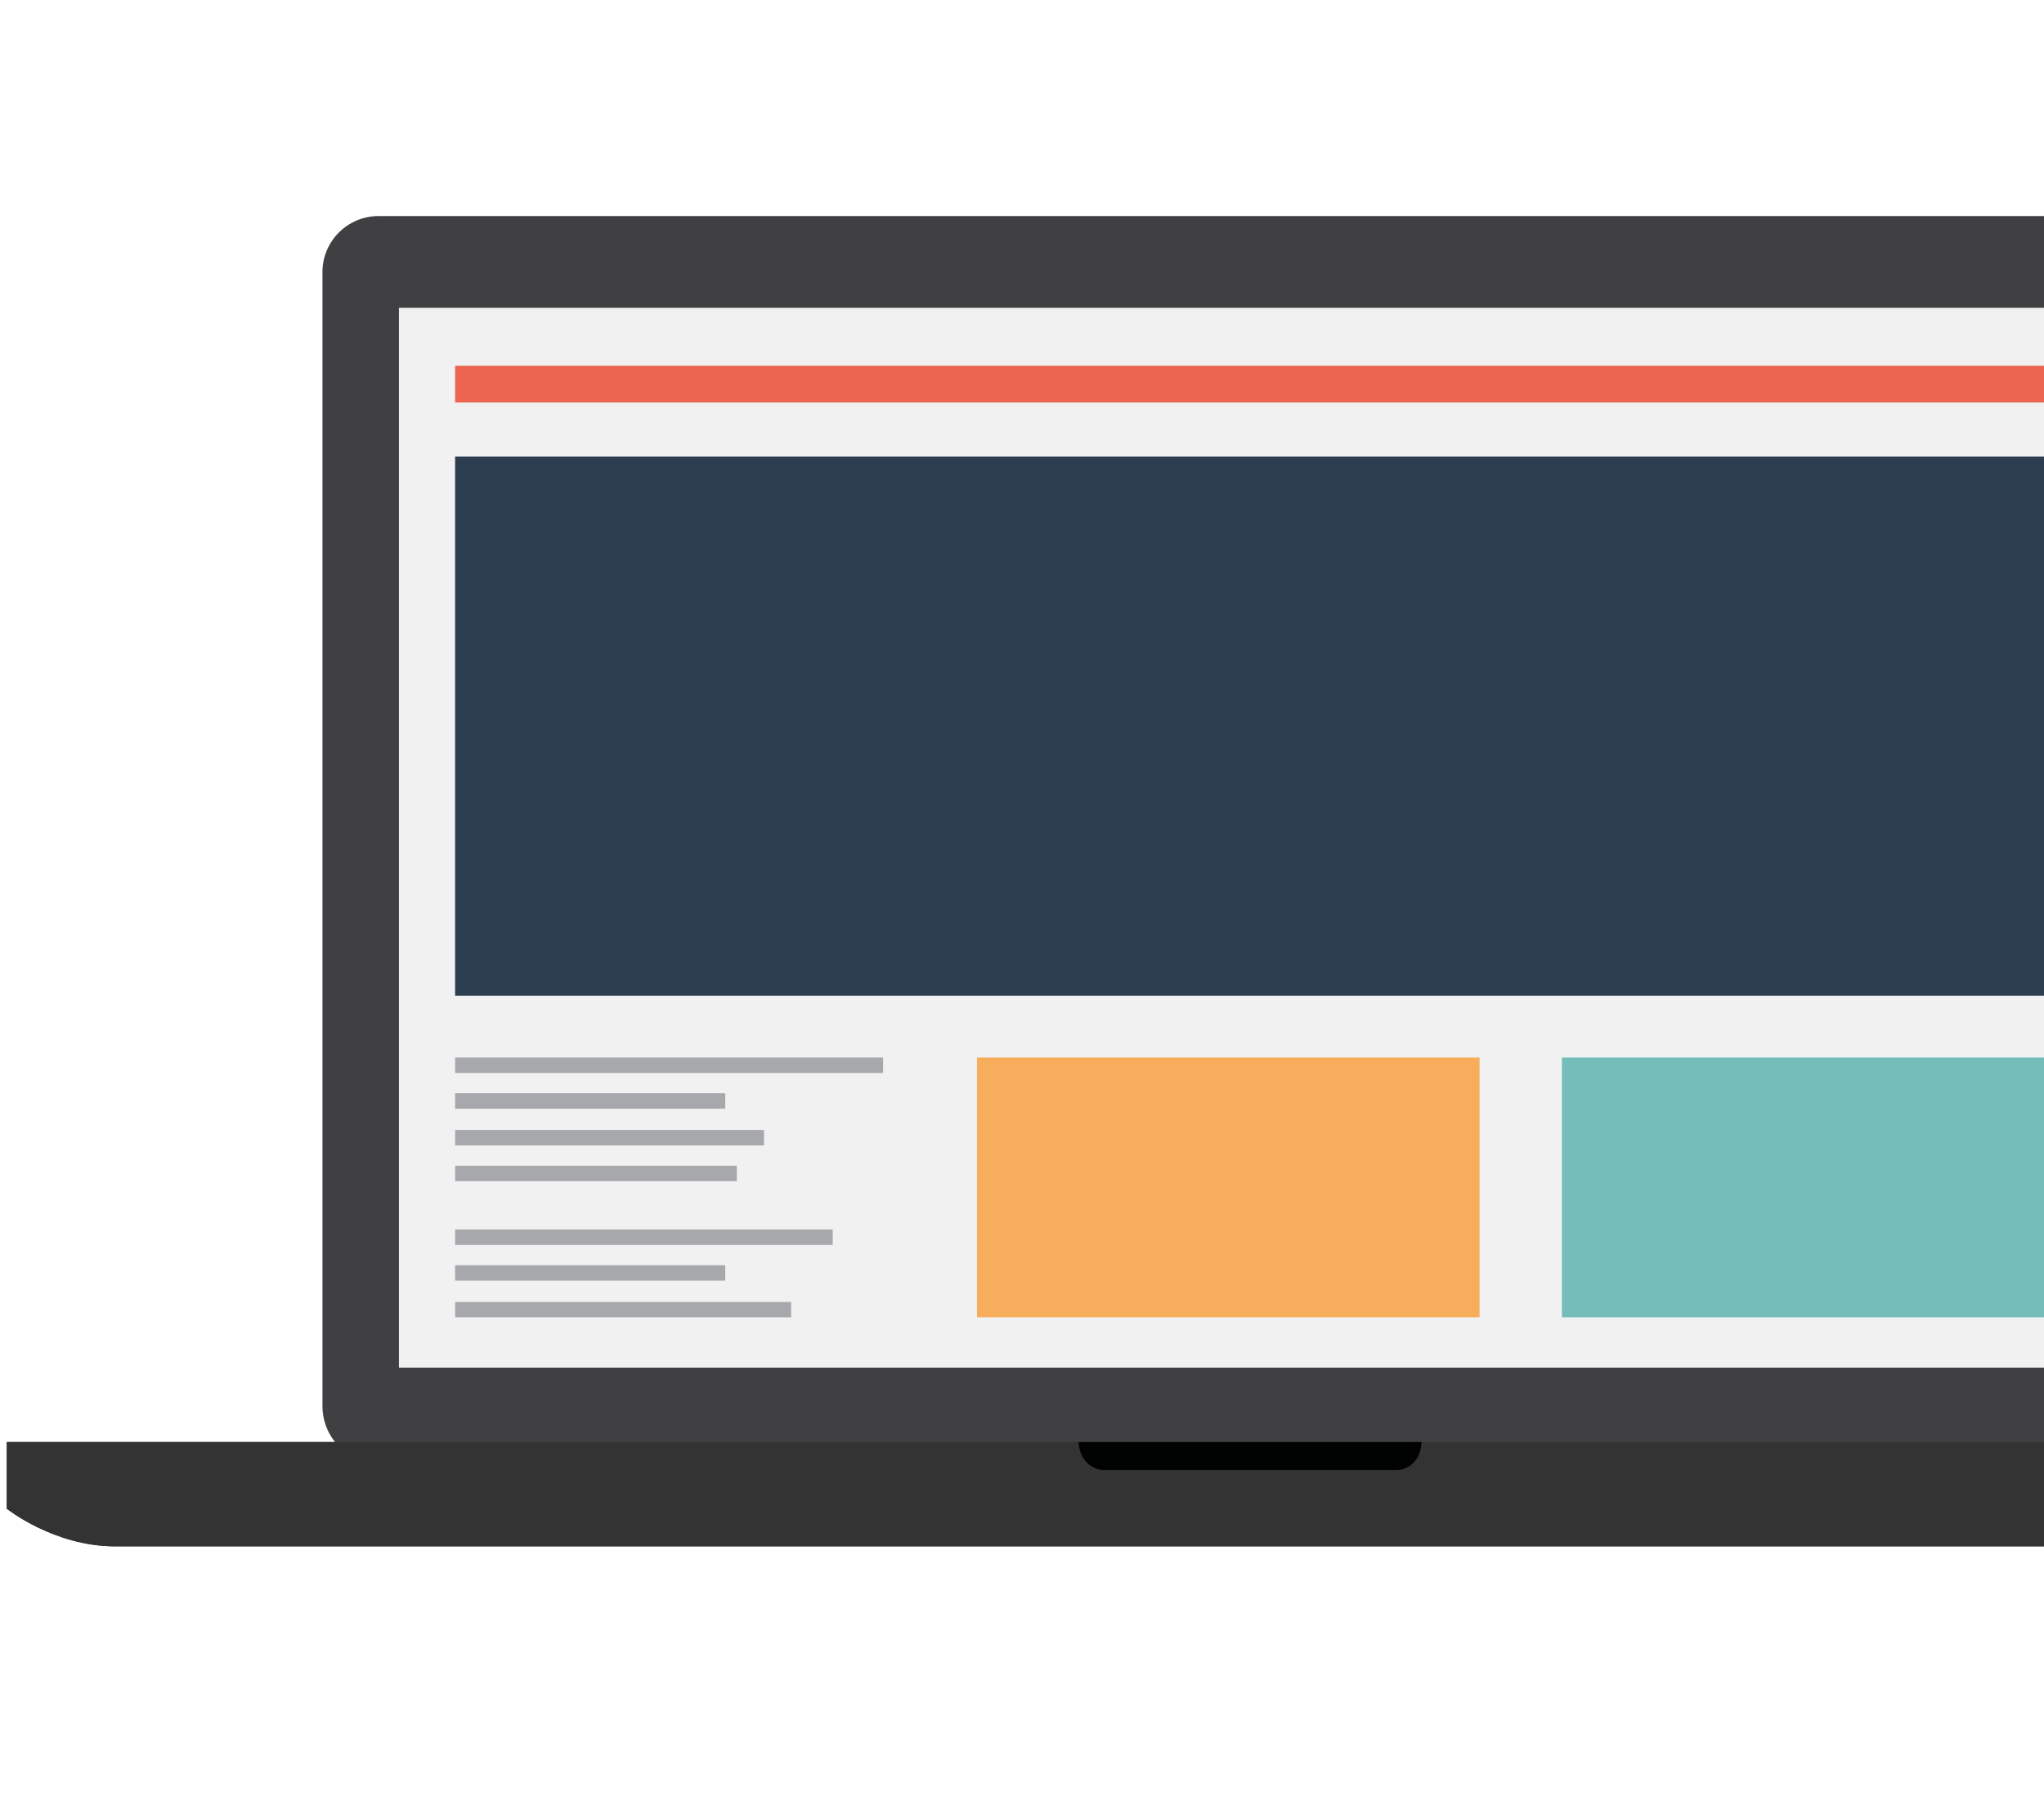 <svg viewBox="0 0 207 182" style="max-width:207px" xmlns="http://www.w3.org/2000/svg"><title>how-to-alt</title><desc>Created with Sketch.</desc><g fill="none" fill-rule="evenodd"><g><path d="M219.267 146.042c.784-.98 1.274-2.25 1.274-3.62V27.555c0-3.13-2.548-5.674-5.686-5.674H38.342c-3.138 0-5.687 2.544-5.687 5.675v114.867c0 1.37.49 2.64 1.274 3.62H.685v6.75s4.707 3.817 10.983 3.817h229.856c6.18 0 10.984-3.817 10.984-3.817v-6.75h-33.243z" fill="#404042"/><path d="M11.67 156.61h229.856c6.18 0 10.984-3.817 10.984-3.817v-6.75H.685v6.75s4.805 3.816 10.983 3.816z" fill="#333"/><path d="M109.24 146.042c0 1.565 1.178 2.837 2.55 2.837h29.615c1.47 0 2.55-1.273 2.55-2.838H109.24z" fill="#010202"/><g><path fill="#F1F1F2" d="M40.402 31.176h172.393v107.332H40.402z"/><path fill="#EC6550" d="M46.09 37.046h161.017v3.718H46.09z"/><path fill="#2C3E4F" d="M46.09 46.243h161.017v54.596H46.09z"/><path fill="#74BDB8" d="M158.174 107.1h48.933v26.32h-48.933z"/><path fill="#F7AD5C" d="M98.945 107.1h50.894v26.32H98.944z"/><path d="M46.09 107.1h43.343v1.566H46.09V107.1zm0 3.62h27.358v1.566h-27.36v-1.565zm0 3.72h31.28v1.564H46.09v-1.565zm0 3.62h28.535v1.564H46.09v-1.565zm0 6.457h38.243v1.565H46.09v-1.565zm0 3.62h27.358v1.565h-27.36v-1.565zm0 3.718h34.027v1.565H46.09v-1.565z" fill="#A6A8AB"/></g><g transform="translate(46 46)"><mask id="a"><path fill="#fff" d="M.09.243h161.017V54.84H.09z"/></mask><g mask="url(#a)"><g><g><path fill="#EC6550" d="M-97 24h85v1.167h-85z"/><path fill="#EC9E50" d="M-96 25.167h84v1.167h-84z"/><path fill="#ECDF50" d="M-94 26.333h82V27.5h-82z"/><path fill="#52C652" d="M-93 27.5h81v1.167h-81z"/><path fill="#64BEE6" d="M-95 28.667h83v1.167h-83z"/><path fill="#383BF5" d="M-97 29.833h85V31h-85z"/></g><g transform="translate(-97 23) translate(77)"><path d="M1.303 4.838c1.12.813.128 1.398 1.39 2.022 1.26.625 4.31.496 4.31.496l.648 1.106s-3.67-.156-4.56-.396c-.892-.24-2.114-.71-2.4-1.475C.4 5.828.182 4.026 1.302 4.84z" stroke="#000" fill="#888887"/><rect stroke="#000" fill="#FDDFBB" x="5" width="10" height="9" rx="1"/><rect fill="#F07FFB" x="6" y="1" width="8" height="7" rx="1"/><circle fill="#F60E89" cx="7.5" cy="2.5" r=".5"/><circle fill="#F60E89" cx="12.5" cy="2.5" r=".5"/><circle fill="#F60E89" cx="11.5" cy="6.5" r=".5"/><circle fill="#F60E89" cx="7.5" cy="6.5" r=".5"/><circle fill="#F60E89" cx="9.5" cy="4.5" r=".5"/><path d="M13 7l1-2V4l2 1 2-1v1l1 2-1 2h-4l-1-2z" stroke="#000" fill="#888887"/></g></g></g></g><path d="M54.5 53c.276 0 .5-.224.5-.5s-.224-.5-.5-.5-.5.224-.5.5.224.5.5.5zm40 0c.276 0 .5-.224.5-.5s-.224-.5-.5-.5-.5.224-.5.5.224.5.5.5zm40 0c.276 0 .5-.224.5-.5s-.224-.5-.5-.5-.5.224-.5.5.224.5.5.5zm40 0c.276 0 .5-.224.5-.5s-.224-.5-.5-.5-.5.224-.5.5.224.5.5.5zm-120 40c.276 0 .5-.224.5-.5s-.224-.5-.5-.5-.5.224-.5.5.224.5.5.5zm40 0c.276 0 .5-.224.5-.5s-.224-.5-.5-.5-.5.224-.5.5.224.5.5.5zm40 0c.276 0 .5-.224.5-.5s-.224-.5-.5-.5-.5.224-.5.5.224.5.5.5zm40 0c.276 0 .5-.224.5-.5s-.224-.5-.5-.5-.5.224-.5.5.224.5.5.5zm-100-20c.276 0 .5-.224.5-.5s-.224-.5-.5-.5-.5.224-.5.5.224.5.5.5zm40 0c.276 0 .5-.224.5-.5s-.224-.5-.5-.5-.5.224-.5.5.224.5.5.5zm40 0c.276 0 .5-.224.5-.5s-.224-.5-.5-.5-.5.224-.5.5.224.5.5.5zm40 0c.276 0 .5-.224.5-.5s-.224-.5-.5-.5-.5.224-.5.5.224.5.5.5z" fill-opacity="0" fill="#fff"/><path d="M74.5 53c.276 0 .5-.224.5-.5s-.224-.5-.5-.5-.5.224-.5.5.224.5.5.5zm40 0c.276 0 .5-.224.5-.5s-.224-.5-.5-.5-.5.224-.5.5.224.5.5.5zm40 0c.276 0 .5-.224.5-.5s-.224-.5-.5-.5-.5.224-.5.5.224.5.5.5zm40 0c.276 0 .5-.224.5-.5s-.224-.5-.5-.5-.5.224-.5.5.224.5.5.5zm-120 40c.276 0 .5-.224.5-.5s-.224-.5-.5-.5-.5.224-.5.5.224.5.5.5zm40 0c.276 0 .5-.224.5-.5s-.224-.5-.5-.5-.5.224-.5.5.224.5.5.5zm40 0c.276 0 .5-.224.5-.5s-.224-.5-.5-.5-.5.224-.5.5.224.5.5.5zm40 0c.276 0 .5-.224.5-.5s-.224-.5-.5-.5-.5.224-.5.5.224.5.5.5zm-140-20c.276 0 .5-.224.5-.5s-.224-.5-.5-.5-.5.224-.5.5.224.5.5.5zm40 0c.276 0 .5-.224.5-.5s-.224-.5-.5-.5-.5.224-.5.5.224.5.5.5zm40 0c.276 0 .5-.224.5-.5s-.224-.5-.5-.5-.5.224-.5.5.224.5.5.5zm40 0c.276 0 .5-.224.5-.5s-.224-.5-.5-.5-.5.224-.5.5.224.5.5.5z" fill-opacity="0" fill="#fff"/></g></g></svg>